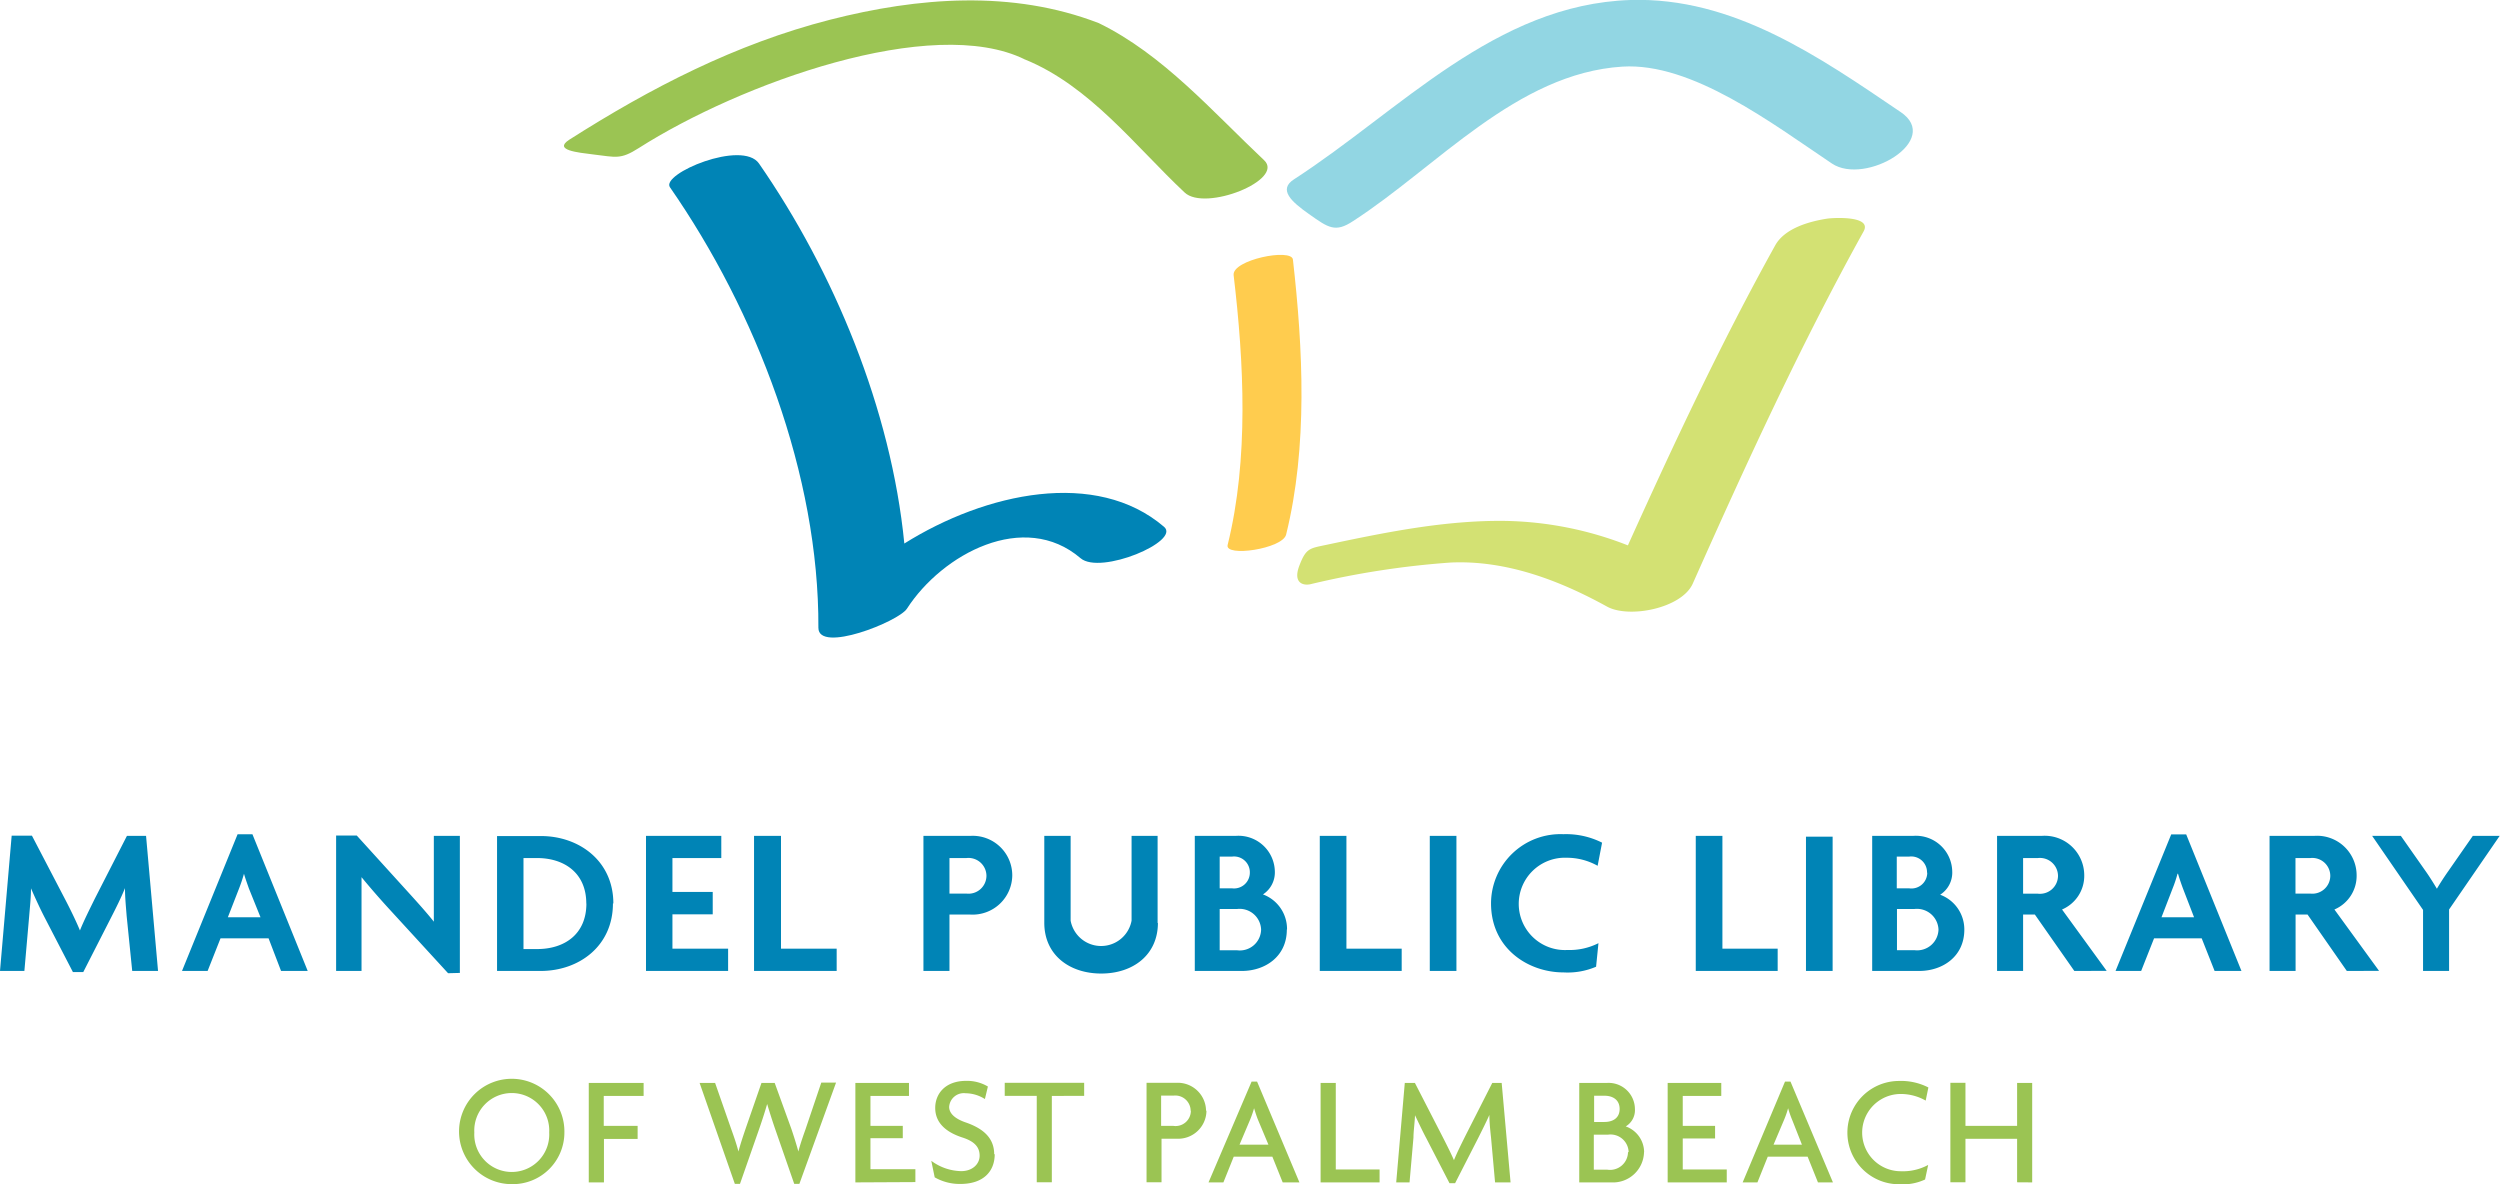 <svg xmlns="http://www.w3.org/2000/svg" viewBox="0 0 242.03 114.65"><defs><style>.cls-1{fill:#9bc453;}.cls-2{fill:#0084b6;}.cls-3{fill:#92d6e3;}.cls-4{fill:#d3e173;}.cls-5{fill:#ffcc4e;}</style></defs><g id="Layer_2" data-name="Layer 2"><g id="Layer_1-2" data-name="Layer 1"><path class="cls-1" d="M196.74,114.47v-9.63h-1.46V109h-5v-4.17h-1.46v9.63h1.46v-4.21h5v4.21Zm-10.05-9.19a5.78,5.78,0,0,0-2.84-.63,5,5,0,1,0,0,10,5.15,5.15,0,0,0,2.52-.46l.3-1.41a5.13,5.13,0,0,1-2.65.61,3.74,3.74,0,1,1,0-7.48,4.9,4.9,0,0,1,2.41.64Zm-12.24,5.54H171.7l1-2.36a8.81,8.81,0,0,0,.41-1.17h0a10.52,10.52,0,0,0,.41,1.17Zm3,3.65-4.11-9.76h-.53l-4.1,9.76h1.43l1-2.49H175l1,2.49Zm-10.28,0v-1.25h-4.26v-3h3.13V109h-3.13V106.1h3.73v-1.26h-5.19v9.63Zm-9.56-2.93a1.74,1.74,0,0,1-2,1.7H154.3v-3.39h1.37a1.75,1.75,0,0,1,2,1.69m-.87-4.18c0,.9-.68,1.26-1.47,1.26h-1v-2.54h1c.79,0,1.47.38,1.47,1.28m2.37,4.18a2.66,2.66,0,0,0-1.78-2.49,1.83,1.83,0,0,0,.89-1.69,2.55,2.55,0,0,0-2.7-2.52h-2.69v9.63H156a3,3,0,0,0,3.16-2.93m-12.92,2.93-.86-9.63h-.91l-2.54,5c-.4.8-.87,1.74-1.17,2.48h0c-.32-.74-.82-1.72-1.21-2.48l-2.57-5H136l-.83,9.63h1.29l.38-4.34c0-.58.12-1.42.15-2.16h0c.34.71.74,1.57,1.08,2.2l2.26,4.38h.54l2.24-4.38c.31-.62.78-1.55,1.08-2.23h0c0,.71.09,1.54.16,2.19l.39,4.34Zm-12.68,0v-1.25h-4.24v-8.38h-1.47v9.63Zm-10.76-3.65H120l1-2.36a10.52,10.52,0,0,0,.41-1.17h0c.12.4.27.86.4,1.17Zm3,3.65-4.1-9.76h-.53L117,114.47h1.44l1-2.49h3.74l1,2.49Zm-10.51-6.93A1.48,1.48,0,0,1,113.6,109h-1.19v-2.93h1.19a1.49,1.49,0,0,1,1.67,1.46m1.49,0a2.74,2.74,0,0,0-2.9-2.7H111v9.63h1.45v-4.22h1.45a2.74,2.74,0,0,0,2.9-2.71m-11.84-1.44v-1.26H97.27v1.26h3.1v8.37h1.46V106.1Zm-8.71,5.66c0-1.63-1.13-2.53-2.8-3.1-1-.35-1.56-.86-1.56-1.49a1.42,1.42,0,0,1,1.59-1.32,3.54,3.54,0,0,1,1.87.56l.29-1.21a3.94,3.94,0,0,0-2.1-.55c-2.06,0-3,1.28-3,2.62s.9,2.3,2.62,2.86c1.17.37,1.68.93,1.68,1.76s-.71,1.5-1.78,1.5a5,5,0,0,1-2.9-1l.33,1.6a4.86,4.86,0,0,0,2.49.64c2.18,0,3.32-1.17,3.32-2.89m-7.68,2.71v-1.25H84.27v-3H87.4V109H84.27V106.1H88v-1.26H82.81v9.63Zm-7.68-9.63H79.51L78,109.28c-.21.6-.51,1.43-.71,2.2h0c-.21-.78-.47-1.58-.68-2.2L75,104.84H73.72l-1.54,4.44c-.22.65-.48,1.42-.69,2.2h0c-.2-.78-.48-1.56-.71-2.2l-1.55-4.44H67.73l3.41,9.77h.5l1.8-5.15c.25-.72.53-1.54.83-2.58h0c.3,1,.57,1.84.83,2.58l1.79,5.15h.5ZM62.31,106.1v-1.26H57v9.63h1.47v-4.21h3.26V109H58.45V106.1Zm-9.14,3.54a3.63,3.63,0,1,1-7.25,0,3.63,3.63,0,1,1,7.25,0m1.47,0a5.1,5.1,0,1,0-5.1,5,5,5,0,0,0,5.1-5" /><path class="cls-2" d="M242,80.92h-2.6l-2.38,3.42c-.32.45-.78,1.15-1.1,1.7h0c-.33-.55-.74-1.21-1.09-1.7l-2.4-3.42h-2.78l4.93,7.17V94h2.52V88.05ZM225.6,84.79a1.74,1.74,0,0,1-1.94,1.72h-1.43V83.07h1.43a1.74,1.74,0,0,1,1.94,1.72m4.72,9.2L226,88.05a3.54,3.54,0,0,0,2.15-3.32,3.83,3.83,0,0,0-4.07-3.81h-4.36V94h2.52V88.54h1.16L227.2,94ZM212.41,88.8h-3.15l1.08-2.8a12.24,12.24,0,0,0,.47-1.41h.05c.14.49.32,1,.47,1.41ZM217,94l-5.35-13.22h-1.45L204.81,94h2.48l1.25-3.16h4.61L214.4,94Zm-17.76-9.2a1.75,1.75,0,0,1-1.95,1.72h-1.43V83.07h1.43a1.75,1.75,0,0,1,1.95,1.72m4.71,9.2-4.32-5.94a3.54,3.54,0,0,0,2.15-3.32,3.83,3.83,0,0,0-4.08-3.81h-4.36V94h2.52V88.54H197L200.82,94Zm-16.28-4a2.07,2.07,0,0,1-2.32,2h-1.7V88h1.7a2.09,2.09,0,0,1,2.32,2m-1.09-5.51A1.53,1.53,0,0,1,184.82,86h-1.19V82.93h1.19a1.53,1.53,0,0,1,1.74,1.55M190.17,90a3.58,3.58,0,0,0-2.34-3.38A2.54,2.54,0,0,0,189,84.36a3.52,3.52,0,0,0-3.75-3.44h-4V94h4.55c2.26,0,4.37-1.39,4.37-4m-12.75-9h-2.58V94h2.58ZM172.1,94V91.84h-5.35V80.92h-2.58V94Zm-17-12.42a7.72,7.72,0,0,0-3.75-.82,6.72,6.72,0,0,0-7,6.7c0,4.41,3.65,6.68,7,6.68a7,7,0,0,0,3.17-.55l.23-2.28a6.18,6.18,0,0,1-3,.66,4.47,4.47,0,1,1-.08-8.93,6.1,6.1,0,0,1,3,.78ZM141,80.92h-2.58V94H141ZM135.7,94V91.84h-5.35V80.92h-2.58V94Zm-13.61-4a2.06,2.06,0,0,1-2.31,2h-1.7V88h1.7a2.08,2.08,0,0,1,2.31,2M121,84.48A1.53,1.53,0,0,1,119.27,86h-1.19V82.93h1.19A1.53,1.53,0,0,1,121,84.48m3.6,5.49a3.57,3.57,0,0,0-2.33-3.38,2.54,2.54,0,0,0,1.15-2.23,3.52,3.52,0,0,0-3.75-3.44h-4V94h4.55c2.25,0,4.36-1.39,4.36-4m-12.51-.63V80.92h-2.52v8.21a3,3,0,0,1-5.9,0V80.92H101.1v8.42c0,3.09,2.41,4.91,5.51,4.91s5.49-1.82,5.49-4.91M95.5,84.79a1.74,1.74,0,0,1-1.94,1.72H91.92V83.07h1.64a1.74,1.74,0,0,1,1.94,1.72M98,84.73A3.83,3.83,0,0,0,94,80.92H89.4V94h2.52V88.54h2A3.84,3.84,0,0,0,98,84.73M81,94V91.84H75.61V80.92H73V94ZM70.49,94V91.84H65.1V88.52H69V86.35H65.1V83.07h4.73V80.92H62.54V94ZM56.77,87.47c0,3-2.15,4.41-4.76,4.41H50.68V83.07H52c2.61,0,4.76,1.43,4.76,4.4m2.62,0c0-4.14-3.34-6.53-7-6.53H48.12V94h4.22c3.71,0,7-2.4,7-6.54M44.52,94.19V80.92H42v5.55c0,.88,0,1.86,0,2.76l0,0c-.7-.89-1.77-2.07-2.46-2.83l-5-5.51h-2V94H35V87.92c0-.9,0-1.94,0-3l0,0c.82,1,1.82,2.15,2.75,3.16l5.63,6.14ZM25.22,88.8H22.06L23.15,86a14.53,14.53,0,0,0,.47-1.41h0c.14.49.33,1,.47,1.41ZM29.79,94,24.44,80.77H23L17.62,94H20.1l1.25-3.16H26L27.21,94ZM15.3,94,14.14,80.92H12.29L9.18,87c-.49,1-1.07,2.15-1.44,3.08h0c-.39-.95-1-2.18-1.47-3.08l-3.18-6.1H1.13L0,94H2.36l.47-5.37C2.89,87.88,3,86.88,3,86H3c.39.9.86,1.92,1.27,2.72l2.79,5.39h1l2.75-5.39c.41-.8.94-1.86,1.29-2.74h0c0,.9.1,1.88.16,2.68L12.8,94Z" /><path class="cls-2" d="M112.69,51c-6.55-5.61-17.24-3.33-25.14,1.62-1.28-13-6.82-26.33-14.07-36.79-1.62-2.33-9.53,1-8.62,2.3C73.21,30.15,79.3,46,79.23,60.78c0,2.49,7.76-.6,8.57-1.85,3.43-5.31,11.35-9.56,16.81-4.89C106.53,55.69,114.35,52.39,112.69,51Z" /><path class="cls-1" d="M122.38,15.51c-5-4.71-9.8-10.25-16-13.27C98-1,88.89-.27,80.36,1.91,71.23,4.25,63,8.5,55.09,13.54c-1.51,1,.8,1.22,2.4,1.42,2.13.25,2.57.51,4.34-.62,9.81-6.25,28.41-13,37.38-8.59h0c.11.07-.15-.07,0,0,6.32,2.57,10.72,8.43,15.48,12.89C116.68,20.51,124.41,17.41,122.38,15.51Z" /><path class="cls-3" d="M131,21.4c8.11-5.24,15.83-14.31,26.07-14.95,6.73-.42,14.48,5.49,20.28,9.38,3.24,2.17,10.75-2.27,6.63-5C176.09,5.48,167.77-.31,157.84,0c-13.09.43-22.29,10.71-32.55,17.35-1.58,1-.26,2.18,1.43,3.37C128.61,22.06,129.27,22.55,131,21.4Z" /><path class="cls-4" d="M176.87,21.17c-1.72.27-4.08.93-5,2.57-5.25,9.45-9.83,19.22-14.27,29.06a34,34,0,0,0-11.85-2.37c-5.88-.08-11.74,1.13-17.45,2.34-1.51.32-1.87.31-2.51,2s.39,1.94,1.07,1.79a83.47,83.47,0,0,1,13.59-2.1c5.35-.24,10.5,1.71,15.12,4.26,2.12,1.18,7.24.18,8.31-2.22C169,45,174.28,33.47,180.42,22.4,181.29,20.83,177.34,21.09,176.87,21.17Z" /><path class="cls-5" d="M119.43,26.64c1,8.44,1.48,17.79-.58,26.12-.3,1.2,5.31.38,5.66-1,2.11-8.52,1.64-18,.66-26.63C125.05,24,119.26,25.15,119.43,26.64Z" /></g></g></svg>